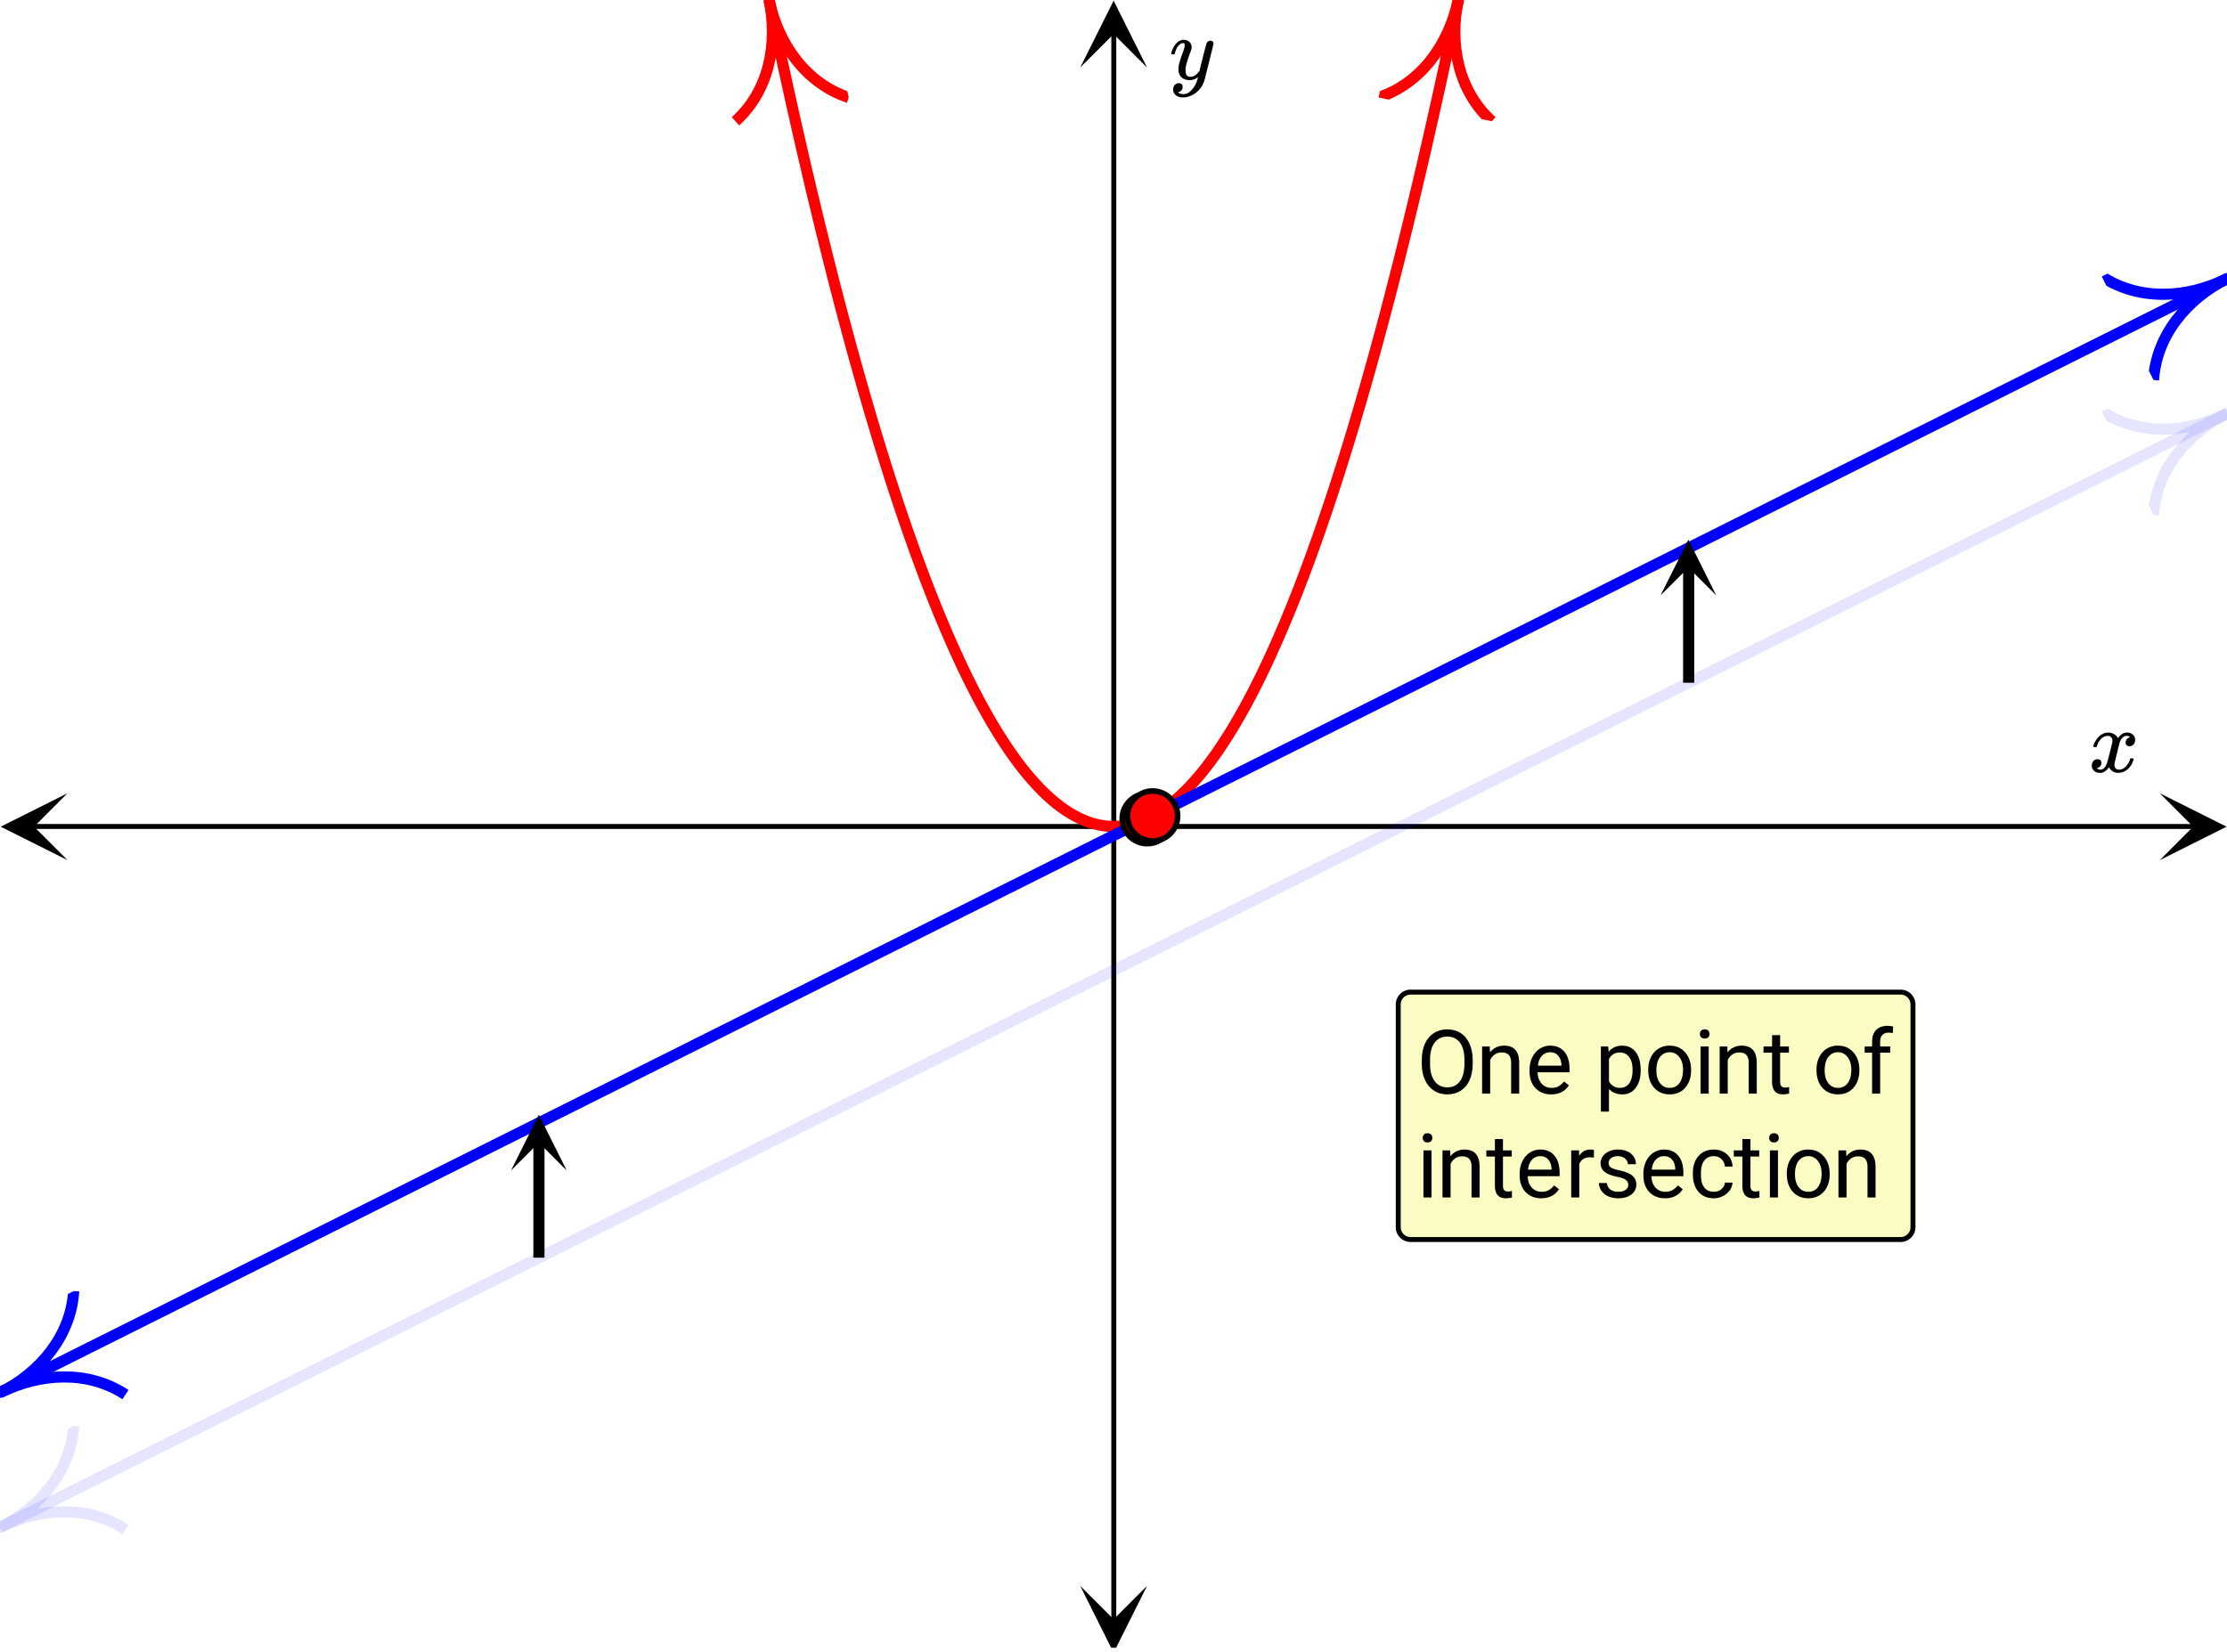 <svg xmlns="http://www.w3.org/2000/svg" xmlns:xlink="http://www.w3.org/1999/xlink" width="449.28" height="333.44" viewBox="0 0 336.96 250.08"><defs><symbol overflow="visible" id="v"><path d="M.781-3.75C.727-3.8.703-3.848.703-3.89c.031-.25.172-.563.422-.938.414-.633.941-1.004 1.578-1.11.133-.007.235-.015.297-.015.313 0 .598.086.86.25.269.156.46.355.578.594.113-.157.187-.25.218-.282.332-.375.711-.562 1.14-.562.364 0 .661.105.891.312.227.211.344.465.344.766 0 .281-.078.516-.234.703a.776.776 0 0 1-.625.281.64.64 0 0 1-.422-.14.521.521 0 0 1-.156-.39c0-.415.222-.696.672-.845a.58.58 0 0 0-.141-.093.705.705 0 0 0-.39-.094.91.91 0 0 0-.266.031c-.336.149-.586.445-.75.89-.032.075-.164.579-.39 1.516-.231.93-.356 1.45-.376 1.563a1.827 1.827 0 0 0-.047.406c0 .211.063.383.188.516.125.125.289.187.5.187.383 0 .726-.16 1.031-.484.3-.32.508-.676.625-1.063.02-.082.04-.129.063-.14.03-.02.109-.031.234-.031.164 0 .25.039.25.109 0 .012-.012.058-.031.14-.149.563-.461 1.055-.938 1.47-.43.323-.875.484-1.344.484-.625 0-1.101-.282-1.421-.844-.262.406-.594.68-1 .812-.086.02-.2.032-.344.032-.524 0-.89-.188-1.11-.563a.953.953 0 0 1-.14-.531c0-.27.078-.5.234-.688a.798.798 0 0 1 .625-.28c.395 0 .594.187.594.562 0 .336-.164.574-.484.718a.359.359 0 0 1-.063.047l-.078.031c-.012.012-.024.016-.031.016h-.032c0 .031.063.074.188.125a.817.817 0 0 0 .36.078c.32 0 .597-.203.827-.61.102-.163.282-.75.532-1.75.05-.206.109-.437.171-.687.063-.257.11-.457.141-.593.031-.133.05-.211.063-.235a2.86 2.86 0 0 0 .078-.531.678.678 0 0 0-.188-.5.613.613 0 0 0-.484-.203c-.406 0-.762.156-1.063.469a2.562 2.562 0 0 0-.609 1.078c-.012.074-.031.12-.063.14a.752.752 0 0 1-.218.016zm0 0"/></symbol><symbol overflow="visible" id="w"><path d="M6.234-5.813c.125 0 .227.04.313.11.094.062.14.152.14.266 0 .117-.226 1.058-.671 2.828C5.578-.836 5.328.133 5.266.312a3.459 3.459 0 0 1-.688 1.22 3.641 3.641 0 0 1-1.11.874c-.491.239-.945.36-1.359.36-.687 0-1.152-.22-1.39-.657-.094-.125-.14-.304-.14-.53 0-.306.085-.544.265-.72.187-.168.379-.25.578-.25.394 0 .594.188.594.563 0 .332-.157.578-.47.734a.298.298 0 0 1-.062.032.295.295 0 0 0-.078.03c-.011.009-.023.016-.031.016L1.328 2c.031.05.129.11.297.172.133.05.273.078.422.078h.11c.155 0 .273-.012.359-.031.332-.094.648-.324.953-.688A3.69 3.69 0 0 0 4.188.25c.093-.3.14-.477.14-.531 0-.008-.012-.004-.031.015a.358.358 0 0 1-.078.047c-.336.239-.703.36-1.11.36-.46 0-.84-.106-1.14-.313-.293-.219-.48-.531-.563-.937a2.932 2.932 0 0 1-.015-.407c0-.218.007-.382.03-.5.063-.394.266-1.054.61-1.984.196-.531.297-.898.297-1.11a.838.838 0 0 0-.031-.265c-.024-.05-.074-.078-.156-.078h-.063c-.21 0-.406.094-.594.281-.293.293-.511.727-.656 1.297 0 .012-.008.027-.015.047a.188.188 0 0 1-.032.047l-.015.015c-.012.012-.028.016-.047.016h-.36C.305-3.8.281-3.836.281-3.86a.97.97 0 0 1 .047-.203c.188-.625.469-1.113.844-1.468.3-.282.617-.422.953-.422.383 0 .688.105.906.312.227.2.344.485.344.86-.023.168-.04.261-.047.281 0 .055-.07.246-.203.578-.367 1-.586 1.735-.656 2.203a1.857 1.857 0 0 0-.016.297c0 .344.05.61.156.797.114.18.313.266.594.266.207 0 .406-.051.594-.157a1.84 1.84 0 0 0 .422-.328c.093-.101.21-.242.36-.422a32.833 32.833 0 0 1 .25-1.063c.093-.35.175-.687.25-1 .343-1.35.534-2.062.577-2.124a.592.592 0 0 1 .578-.36zm0 0"/></symbol><symbol overflow="visible" id="x"><path d="M8.484-4.484c0 .937-.164 1.761-.484 2.468-.313.7-.762 1.23-1.344 1.594-.574.367-1.246.547-2.015.547-.75 0-1.418-.18-2-.547-.586-.375-1.04-.906-1.36-1.594C.957-2.703.79-3.492.781-4.39v-.703c0-.914.156-1.726.469-2.437.32-.707.773-1.25 1.36-1.625.593-.375 1.265-.563 2.015-.563.77 0 1.445.188 2.031.563.582.367 1.032.902 1.344 1.61.32.71.484 1.526.484 2.452zm-1.25-.625c0-1.133-.23-2.004-.687-2.61-.461-.601-1.102-.906-1.922-.906-.793 0-1.422.305-1.89.906-.462.606-.696 1.45-.704 2.532v.703c0 1.105.227 1.976.688 2.609.469.625 1.11.938 1.922.938.812 0 1.441-.297 1.89-.891.446-.594.68-1.445.703-2.563zm0 0"/></symbol><symbol overflow="visible" id="y"><path d="M2.078-7.125l.031.89C2.66-6.91 3.375-7.25 4.25-7.25c1.5 0 2.258.852 2.281 2.547V0H5.313v-4.719c-.012-.508-.133-.883-.36-1.125-.23-.25-.59-.375-1.078-.375a1.8 1.8 0 0 0-1.047.313c-.293.21-.523.484-.687.828V0H.92v-7.125zm0 0"/></symbol><symbol overflow="visible" id="z"><path d="M3.875.125c-.969 0-1.758-.313-2.36-.938C.91-1.445.61-2.296.61-3.358v-.235c0-.695.133-1.32.407-1.875.27-.562.644-1 1.125-1.312a2.9 2.9 0 0 1 1.593-.469c.914 0 1.63.309 2.141.922.52.605.781 1.476.781 2.61v.5H1.828c.02.71.223 1.28.61 1.718.394.43.894.64 1.5.64.437 0 .8-.085 1.093-.265.301-.176.567-.41.797-.703l.734.578C5.97-.332 5.07.125 3.876.125zm-.14-6.375c-.5 0-.919.18-1.25.531-.337.356-.54.856-.61 1.5h3.563v-.093c-.032-.614-.2-1.086-.5-1.422-.305-.344-.704-.516-1.204-.516zm0 0"/></symbol><symbol overflow="visible" id="B"><path d="M6.938-3.484c0 1.086-.25 1.96-.75 2.625-.493.656-1.157.984-2 .984-.868 0-1.547-.27-2.047-.813v3.422H.92v-9.859h1.11l.063.797c.5-.613 1.187-.922 2.062-.922.852 0 1.532.324 2.032.969.5.648.75 1.543.75 2.687zm-1.22-.141c0-.8-.171-1.43-.515-1.89-.344-.47-.812-.704-1.406-.704-.742 0-1.293.328-1.656.985v3.39c.363.657.921.985 1.671.985.583 0 1.047-.227 1.391-.688.344-.469.516-1.16.516-2.078zm0 0"/></symbol><symbol overflow="visible" id="C"><path d="M.594-3.625c0-.695.133-1.32.406-1.875.281-.563.664-.992 1.156-1.297a3.127 3.127 0 0 1 1.672-.453c.969 0 1.75.34 2.344 1.016.601.668.906 1.558.906 2.671v.079c0 .699-.137 1.324-.406 1.875A3.067 3.067 0 0 1 5.547-.33c-.492.306-1.059.454-1.703.454-.969 0-1.758-.332-2.36-1-.593-.676-.89-1.566-.89-2.672zm1.234.14c0 .794.18 1.43.547 1.907.363.48.852.719 1.469.719.625 0 1.113-.239 1.469-.72.363-.487.546-1.171.546-2.046 0-.781-.187-1.41-.562-1.89a1.746 1.746 0 0 0-1.469-.735c-.594 0-1.078.242-1.453.719-.367.48-.547 1.164-.547 2.047zm0 0"/></symbol><symbol overflow="visible" id="D"><path d="M2.25 0H1.031v-7.125H2.25zM.922-9.016c0-.195.062-.363.187-.5.125-.132.301-.203.532-.203.238 0 .421.07.546.203a.716.716 0 0 1 .188.5c0 .2-.063.368-.188.5-.124.125-.308.188-.546.188-.23 0-.407-.063-.532-.188a.703.703 0 0 1-.187-.5zm0 0"/></symbol><symbol overflow="visible" id="E"><path d="M2.578-8.844v1.719h1.328v.938H2.578v4.421c0 .282.055.496.172.641.125.148.328.219.61.219.132 0 .328-.024.578-.078V0A3.824 3.824 0 0 1 3 .125c-.543 0-.953-.16-1.234-.484-.274-.332-.407-.801-.407-1.407v-4.421H.063v-.938h1.296v-1.719zm0 0"/></symbol><symbol overflow="visible" id="F"><path d="M1.516 0v-6.188H.39v-.937h1.125v-.734c0-.758.203-1.348.609-1.766.414-.414.992-.625 1.734-.625.282 0 .563.04.844.11l-.062.984c-.211-.04-.43-.063-.657-.063-.398 0-.703.121-.921.36-.22.23-.329.558-.329.984v.75h1.532v.938H2.734V0zm0 0"/></symbol><symbol overflow="visible" id="G"><path d="M4.36-6.031a3.454 3.454 0 0 0-.594-.047c-.805 0-1.344.34-1.625 1.016V0H.92v-7.125H2.11l.016.828c.395-.633.96-.953 1.703-.953.238 0 .414.031.531.094zm0 0"/></symbol><symbol overflow="visible" id="H"><path d="M5.063-1.89c0-.333-.125-.587-.375-.766-.243-.188-.672-.344-1.297-.469-.618-.133-1.106-.29-1.47-.469-.355-.187-.62-.406-.796-.656-.168-.258-.25-.566-.25-.922 0-.582.242-1.07.734-1.469.489-.406 1.118-.609 1.891-.609.813 0 1.469.21 1.969.625.5.418.75.95.75 1.594H5c0-.332-.148-.617-.438-.86-.28-.238-.636-.359-1.062-.359-.438 0-.781.102-1.031.297a.89.89 0 0 0-.375.75c0 .293.113.516.344.672.226.148.644.289 1.25.422.613.136 1.109.296 1.484.484s.648.418.828.688c.188.261.281.585.281.968 0 .637-.258 1.149-.765 1.532-.5.374-1.157.562-1.97.562-.573 0-1.077-.102-1.515-.297A2.397 2.397 0 0 1 1-1.016a2.028 2.028 0 0 1-.375-1.171h1.219c.02.406.18.73.484.968.313.242.719.36 1.219.36.457 0 .82-.094 1.094-.282.28-.187.421-.437.421-.75zm0 0"/></symbol><symbol overflow="visible" id="I"><path d="M3.781-.86c.438 0 .817-.128 1.14-.39.321-.27.5-.602.532-1H6.61a2.279 2.279 0 0 1-.421 1.172 2.78 2.78 0 0 1-1.047.875c-.43.219-.883.328-1.36.328-.969 0-1.742-.32-2.312-.969C.895-1.488.609-2.375.609-3.5v-.203c0-.688.125-1.3.375-1.844.258-.539.625-.957 1.094-1.25.477-.3 1.04-.453 1.688-.453.8 0 1.468.242 2 .719.53.468.812 1.09.843 1.86H5.453c-.031-.458-.203-.833-.516-1.126-.312-.3-.703-.453-1.171-.453-.618 0-1.094.227-1.438.672-.336.437-.5 1.078-.5 1.922v.234c0 .824.164 1.461.5 1.906.344.438.828.657 1.453.657zm0 0"/></symbol><clipPath id="a"><path d="M0 0h336.96v249.379H0zm0 0"/></clipPath><clipPath id="b"><path d="M.102 120.059H10.21v10.117H.1zm0 0"/></clipPath><clipPath id="c"><path d="M326.79 120.059h10.108v10.117H326.79zm0 0"/></clipPath><clipPath id="d"><path d="M163.445 240.02h10.11v9.359h-10.11zm0 0"/></clipPath><clipPath id="e"><path d="M163.445.102h10.11v10.113h-10.11zm0 0"/></clipPath><clipPath id="f"><path d="M0 61h336.96v172H0zm0 0"/></clipPath><clipPath id="g"><path d="M0 206h29v36H0zm0 0"/></clipPath><clipPath id="h"><path d="M-3.918 223.355l33.906-16.968 16.961 33.922-33.91 16.968zm0 0"/></clipPath><clipPath id="i"><path d="M318 52h18.96v36H318zm0 0"/></clipPath><clipPath id="j"><path d="M318.012 62.262l33.906-16.969 16.96 33.922-33.91 16.965zm0 0"/></clipPath><clipPath id="k"><path d="M101 0h32v28h-32zm0 0"/></clipPath><clipPath id="l"><path d="M124.953-1.742l7.785 37.12-37.101 7.79-7.79-37.117zm0 0"/></clipPath><clipPath id="m"><path d="M208 0h28v23h-28zm0 0"/></clipPath><clipPath id="n"><path d="M208.586 14.754l7.789-37.117 37.105 7.789-7.789 37.12zm0 0"/></clipPath><clipPath id="o"><path d="M0 41h336.96v171H0zm0 0"/></clipPath><clipPath id="p"><path d="M0 185h29v36H0zm0 0"/></clipPath><clipPath id="q"><path d="M-3.918 202.945l33.906-16.968 16.961 33.921-33.91 16.97zm0 0"/></clipPath><clipPath id="r"><path d="M318 32h18.96v36H318zm0 0"/></clipPath><clipPath id="s"><path d="M318.012 41.848l33.906-16.965 16.96 33.922-33.91 16.965zm0 0"/></clipPath><clipPath id="t"><path d="M77.32 168H86v9.148h-8.68zm0 0"/></clipPath><clipPath id="u"><path d="M251.254 81H260v9.11h-8.746zm0 0"/></clipPath></defs><g clip-path="url(#a)" fill="#fff"><path d="M0 0h337v250.129H0zm0 0"/><path d="M0 0h337v250.129H0zm0 0"/></g><path d="M6.75 167h436.5" transform="scale(.749 .749)" fill="none" stroke="#000"/><g clip-path="url(#b)"><path d="M10.21 120.059L.103 125.117l10.109 5.059-5.055-5.059zm0 0"/></g><g clip-path="url(#c)"><path d="M326.79 120.059l10.108 5.058-10.109 5.059 5.055-5.059zm0 0"/></g><path d="M225 327.248V6.752" transform="scale(.749 .749)" fill="none" stroke="#000"/><g clip-path="url(#d)"><path d="M163.445 240.02l5.055 10.113 5.055-10.113-5.055 5.054zm0 0"/></g><g clip-path="url(#e)"><path d="M163.445 10.215L168.5.102l5.055 10.113L168.5 5.16zm0 0"/></g><g clip-path="url(#f)"><path d="M0 308.588l6.04-3.024 3.02-1.507 9.06-4.536 3.02-1.507 9.061-4.536 3.02-1.507 6.04-3.024 3.02-1.507 9.06-4.536 3.02-1.506 9.061-4.537 3.02-1.506 9.06-4.536 3.02-1.507 9.06-4.536 3.021-1.507 6.04-3.024 3.02-1.507 9.06-4.536 3.02-1.507 9.061-4.536 3.02-1.507 9.06-4.536 3.02-1.507 9.06-4.536 3.02-1.506 6.041-3.024 3.02-1.507 9.06-4.536 3.02-1.507 9.06-4.536 3.021-1.507 9.06-4.536 3.02-1.507 9.06-4.536 3.02-1.507 9.061-4.536 3.02-1.507 6.04-3.024 3.026-1.506 9.06-4.537 3.02-1.506 9.06-4.536 3.02-1.507 9.06-4.536 3.02-1.507 9.061-4.536 3.02-1.507 6.04-3.024 3.02-1.507 9.06-4.536 3.02-1.507 9.061-4.536 3.02-1.507 9.06-4.536 3.02-1.506 9.061-4.536 3.02-1.507 6.04-3.024 3.02-1.507 9.06-4.536 3.02-1.507 9.061-4.536 3.02-1.507 9.06-4.536 3.02-1.507 9.06-4.536 3.021-1.507 6.04-3.024 3.02-1.506 9.06-4.537 3.02-1.506 9.061-4.536 3.02-1.507 9.06-4.536 3.02-1.507 9.06-4.536 3.02-1.507L450 83.5" transform="scale(.749 .749)" fill="none" stroke-width="2.25" stroke-linecap="round" stroke-linejoin="round" stroke="#00f" stroke-opacity=".102"/></g><g clip-path="url(#g)"><g clip-path="url(#h)"><path d="M0 5.2c4.04 0 7.99 1.72 10 5.189m0-10.39C7.99 3.47 4.04 5.2 0 5.2" transform="matrix(1.507 -.754 .754 1.508 -3.92 223.355)" fill="none" stroke="#00f" stroke-opacity=".102"/></g></g><g clip-path="url(#i)"><g clip-path="url(#j)"><path d="M10 5.2c-4.04 0-7.99 1.719-10 5.191M0 .001C2.01 3.471 5.96 5.2 10 5.2" transform="matrix(1.507 -.754 .754 1.508 318.01 62.26)" fill="none" stroke="#00f" stroke-opacity=".102"/></g></g><path d="M155.397.078l.939 4.453.933 4.39.934 4.327.934 4.276.933 4.207.934 4.15.934 4.094.934 4.025.933 3.973.94 3.91.933 3.848.933 3.79.934 3.728.934 3.67.933 3.609.934 3.55.934 3.488.933 3.426.94 3.368.933 3.31.934 3.25.933 3.185.934 3.128.934 3.071.933 3.003.934 2.951.934 2.884.933 2.83.94 2.764.933 2.706.934 2.649.933 2.586.934 2.529.934 2.466.933 2.403.934 2.347.934 2.283.939 2.227.933 2.169.934 2.1.934 2.05.933 1.981.934 1.924.934 1.866.933 1.804.934 1.747.939 1.684.934 1.622.933 1.564.934 1.507.934 1.439.933 1.387.934 1.324.934 1.262.933 1.204.94 1.142.933 1.08.934 1.026.933.96.934.902.934.844.933.782.934.72.934.662.933.6.94.542.933.485.934.417.933.36.934.302.934.24.933.182.934.12.934.063h.938l.934-.063.934-.12.933-.182.934-.24.934-.302.934-.36.933-.417.934-.485.939-.542.933-.6.934-.662.934-.72.933-.782.934-.844.934-.902.933-.96.934-1.027.934-1.08.939-1.14.933-1.205.934-1.262.934-1.324.933-1.387.934-1.44.934-1.506.933-1.564.934-1.622.939-1.684.934-1.747.933-1.804.934-1.866.934-1.924.933-1.981.934-2.05.934-2.1.933-2.17.94-2.226.933-2.283.934-2.347.933-2.403.934-2.466.934-2.53.933-2.585.934-2.649.934-2.706.939-2.763.933-2.831.934-2.884.934-2.95.933-3.004.934-3.07.934-3.13.933-3.185.934-3.248.934-3.31.939-3.369.933-3.426.934-3.488.934-3.55.933-3.608.934-3.67.934-3.729.933-3.79.934-3.848.939-3.91.934-3.973.933-4.025.934-4.093.934-4.15.933-4.208.934-4.276.934-4.327.933-4.39.94-4.453" transform="scale(.749 .749)" fill="none" stroke-width="2.25" stroke-linecap="round" stroke-linejoin="round" stroke="red"/><g clip-path="url(#k)"><g clip-path="url(#l)"><path d="M0 5.201c4.04 0 7.99 1.72 10 5.188m0-10.39C7.99 3.47 4.04 5.201 0 5.201" transform="matrix(.346 1.65 -1.649 .346 124.952 -1.742)" fill="none" stroke="red"/></g></g><g clip-path="url(#m)"><g clip-path="url(#n)"><path d="M10 5.201c-4.04 0-7.99 1.72-10 5.188M0-.001c2.01 3.47 5.96 5.202 10 5.202" transform="matrix(.346 -1.65 1.649 .346 208.587 14.755)" fill="none" stroke="red"/></g></g><g clip-path="url(#o)"><path d="M0 281.345l6.04-3.024 3.02-1.506 9.06-4.537 3.02-1.506 9.061-4.536 3.02-1.507 9.06-4.536 3.02-1.507 6.04-3.024 3.02-1.507 9.061-4.536 3.02-1.507 9.06-4.536 3.02-1.507 9.06-4.536 3.021-1.507 9.06-4.536 3.02-1.506 9.06-4.536 3.02-1.507 6.041-3.024 3.02-1.507 9.06-4.536 3.02-1.507 9.06-4.536 3.02-1.507 9.061-4.536 3.02-1.507 9.06-4.536 3.02-1.507 6.04-3.024 3.021-1.506 9.06-4.537 3.02-1.506 9.06-4.536 3.02-1.507 9.061-4.536 3.02-1.507 6.04-3.024 3.026-1.512 3.02-1.507 6.04-3.024 3.02-1.507 9.06-4.536 3.02-1.507 9.06-4.536 3.02-1.507 9.061-4.536 3.02-1.506 9.06-4.536 3.02-1.507 6.04-3.024 3.02-1.507 9.061-4.536 3.02-1.507 9.06-4.536 3.02-1.507 9.061-4.536 3.02-1.507 9.06-4.536 3.02-1.507 6.04-3.024 3.02-1.506 9.061-4.537 3.02-1.506 9.06-4.536 3.02-1.507 9.06-4.536 3.021-1.507 9.06-4.536 3.02-1.507 6.04-3.024 3.02-1.507 9.061-4.536 3.02-1.507 9.06-4.536 3.02-1.507 9.06-4.536 3.02-1.506L450 56.258" transform="scale(.749 .749)" fill="none" stroke-width="2.25" stroke-linecap="round" stroke-linejoin="round" stroke="#00f"/></g><g clip-path="url(#p)"><g clip-path="url(#q)"><path d="M0 5.2c4.04 0 7.99 1.72 10 5.189m0-10.39C7.99 3.47 4.04 5.2 0 5.2" transform="matrix(1.507 -.754 .754 1.508 -3.92 202.945)" fill="none" stroke="#00f"/></g></g><g clip-path="url(#r)"><g clip-path="url(#s)"><path d="M10 5.2c-4.041 0-7.99 1.72-10 5.191M.001 0C2.011 3.471 5.96 5.2 10 5.2" transform="matrix(1.507 -.754 .754 1.508 318.01 41.85)" fill="none" stroke="#00f"/></g></g><path d="M108.87 254.129v-23.415" transform="scale(.749 .749)" fill="none" stroke-width="2.25" stroke="#000"/><g clip-path="url(#t)"><path d="M77.32 177.148l4.211-8.43 4.215 8.43-4.215-4.214zm0 0"/></g><path d="M341.13 137.959v-23.42" transform="scale(.749 .749)" fill="none" stroke-width="2.25" stroke="#000"/><g clip-path="url(#u)"><path d="M251.254 90.11l4.215-8.426 4.21 8.425-4.21-4.21zm0 0"/></g><path d="M236.81 165.42a5.02 5.02 0 0 1-.387 1.935 5.016 5.016 0 0 1-1.095 1.637 4.965 4.965 0 0 1-1.638 1.095 5.02 5.02 0 0 1-3.865 0 4.965 4.965 0 0 1-1.638-1.095 5.016 5.016 0 0 1-1.095-1.637 5.04 5.04 0 0 1 1.095-5.506 5.021 5.021 0 0 1 3.573-1.476 5.015 5.015 0 0 1 3.568 1.476 5.04 5.04 0 0 1 1.481 3.571zm0 0" transform="scale(.749 .749)" fill="red" stroke-width="1.125" stroke="#000"/><path d="M237.889 164.883c0 .668-.13 1.314-.386 1.93a4.91 4.91 0 0 1-1.095 1.637 4.965 4.965 0 0 1-1.638 1.094c-.621.261-1.263.386-1.935.386-.668 0-1.31-.125-1.93-.386a4.965 4.965 0 0 1-1.638-1.094 4.91 4.91 0 0 1-1.096-1.638 5.02 5.02 0 0 1 0-3.863 4.91 4.91 0 0 1 1.096-1.637 4.965 4.965 0 0 1 1.638-1.095 5.02 5.02 0 0 1 3.865 0c.62.255 1.163.62 1.638 1.095a4.91 4.91 0 0 1 1.095 1.637 5.02 5.02 0 0 1 .386 1.934zm0 0" transform="scale(.749 .749)" fill="red" stroke-width="1.125" stroke="#000"/><use xlink:href="#v" x="316.031" y="116.827"/><use xlink:href="#w" x="176.925" y="11.982"/><path d="M211.563 185.723v-33.7a1.88 1.88 0 0 1 .546-1.324c.176-.176.38-.308.61-.406.226-.094.465-.14.715-.14h74.14a1.88 1.88 0 0 1 1.324.546 1.88 1.88 0 0 1 .547 1.324v33.7c0 .25-.047.488-.14.718a1.876 1.876 0 0 1-1.016 1.012c-.23.098-.469.145-.715.145h-74.14c-.25 0-.489-.047-.715-.145a1.832 1.832 0 0 1-.61-.406 1.816 1.816 0 0 1-.406-.606 1.885 1.885 0 0 1-.14-.718zm0 0" fill="#fafcc4" stroke="#000" stroke-width=".749"/><use xlink:href="#x" x="214.346" y="165.504"/><use xlink:href="#y" x="223.333" y="165.504"/><use xlink:href="#z" x="230.822" y="165.504"/><use xlink:href="#A" x="238.31" y="165.504"/><use xlink:href="#B" x="241.306" y="165.504"/><use xlink:href="#C" x="248.795" y="165.504"/><use xlink:href="#D" x="256.284" y="165.504"/><use xlink:href="#y" x="259.279" y="165.504"/><use xlink:href="#E" x="266.768" y="165.504"/><use xlink:href="#A" x="271.262" y="165.504"/><use xlink:href="#C" x="274.257" y="165.504"/><use xlink:href="#F" x="281.746" y="165.504"/><use xlink:href="#D" x="214.346" y="181.231"/><use xlink:href="#y" x="217.342" y="181.231"/><use xlink:href="#E" x="224.83" y="181.231"/><use xlink:href="#z" x="229.324" y="181.231"/><use xlink:href="#G" x="236.813" y="181.231"/><use xlink:href="#H" x="241.306" y="181.231"/><use xlink:href="#z" x="248.046" y="181.231"/><use xlink:href="#I" x="255.535" y="181.231"/><use xlink:href="#E" x="262.275" y="181.231"/><use xlink:href="#D" x="266.768" y="181.231"/><use xlink:href="#C" x="269.764" y="181.231"/><use xlink:href="#y" x="277.253" y="181.231"/></svg>
